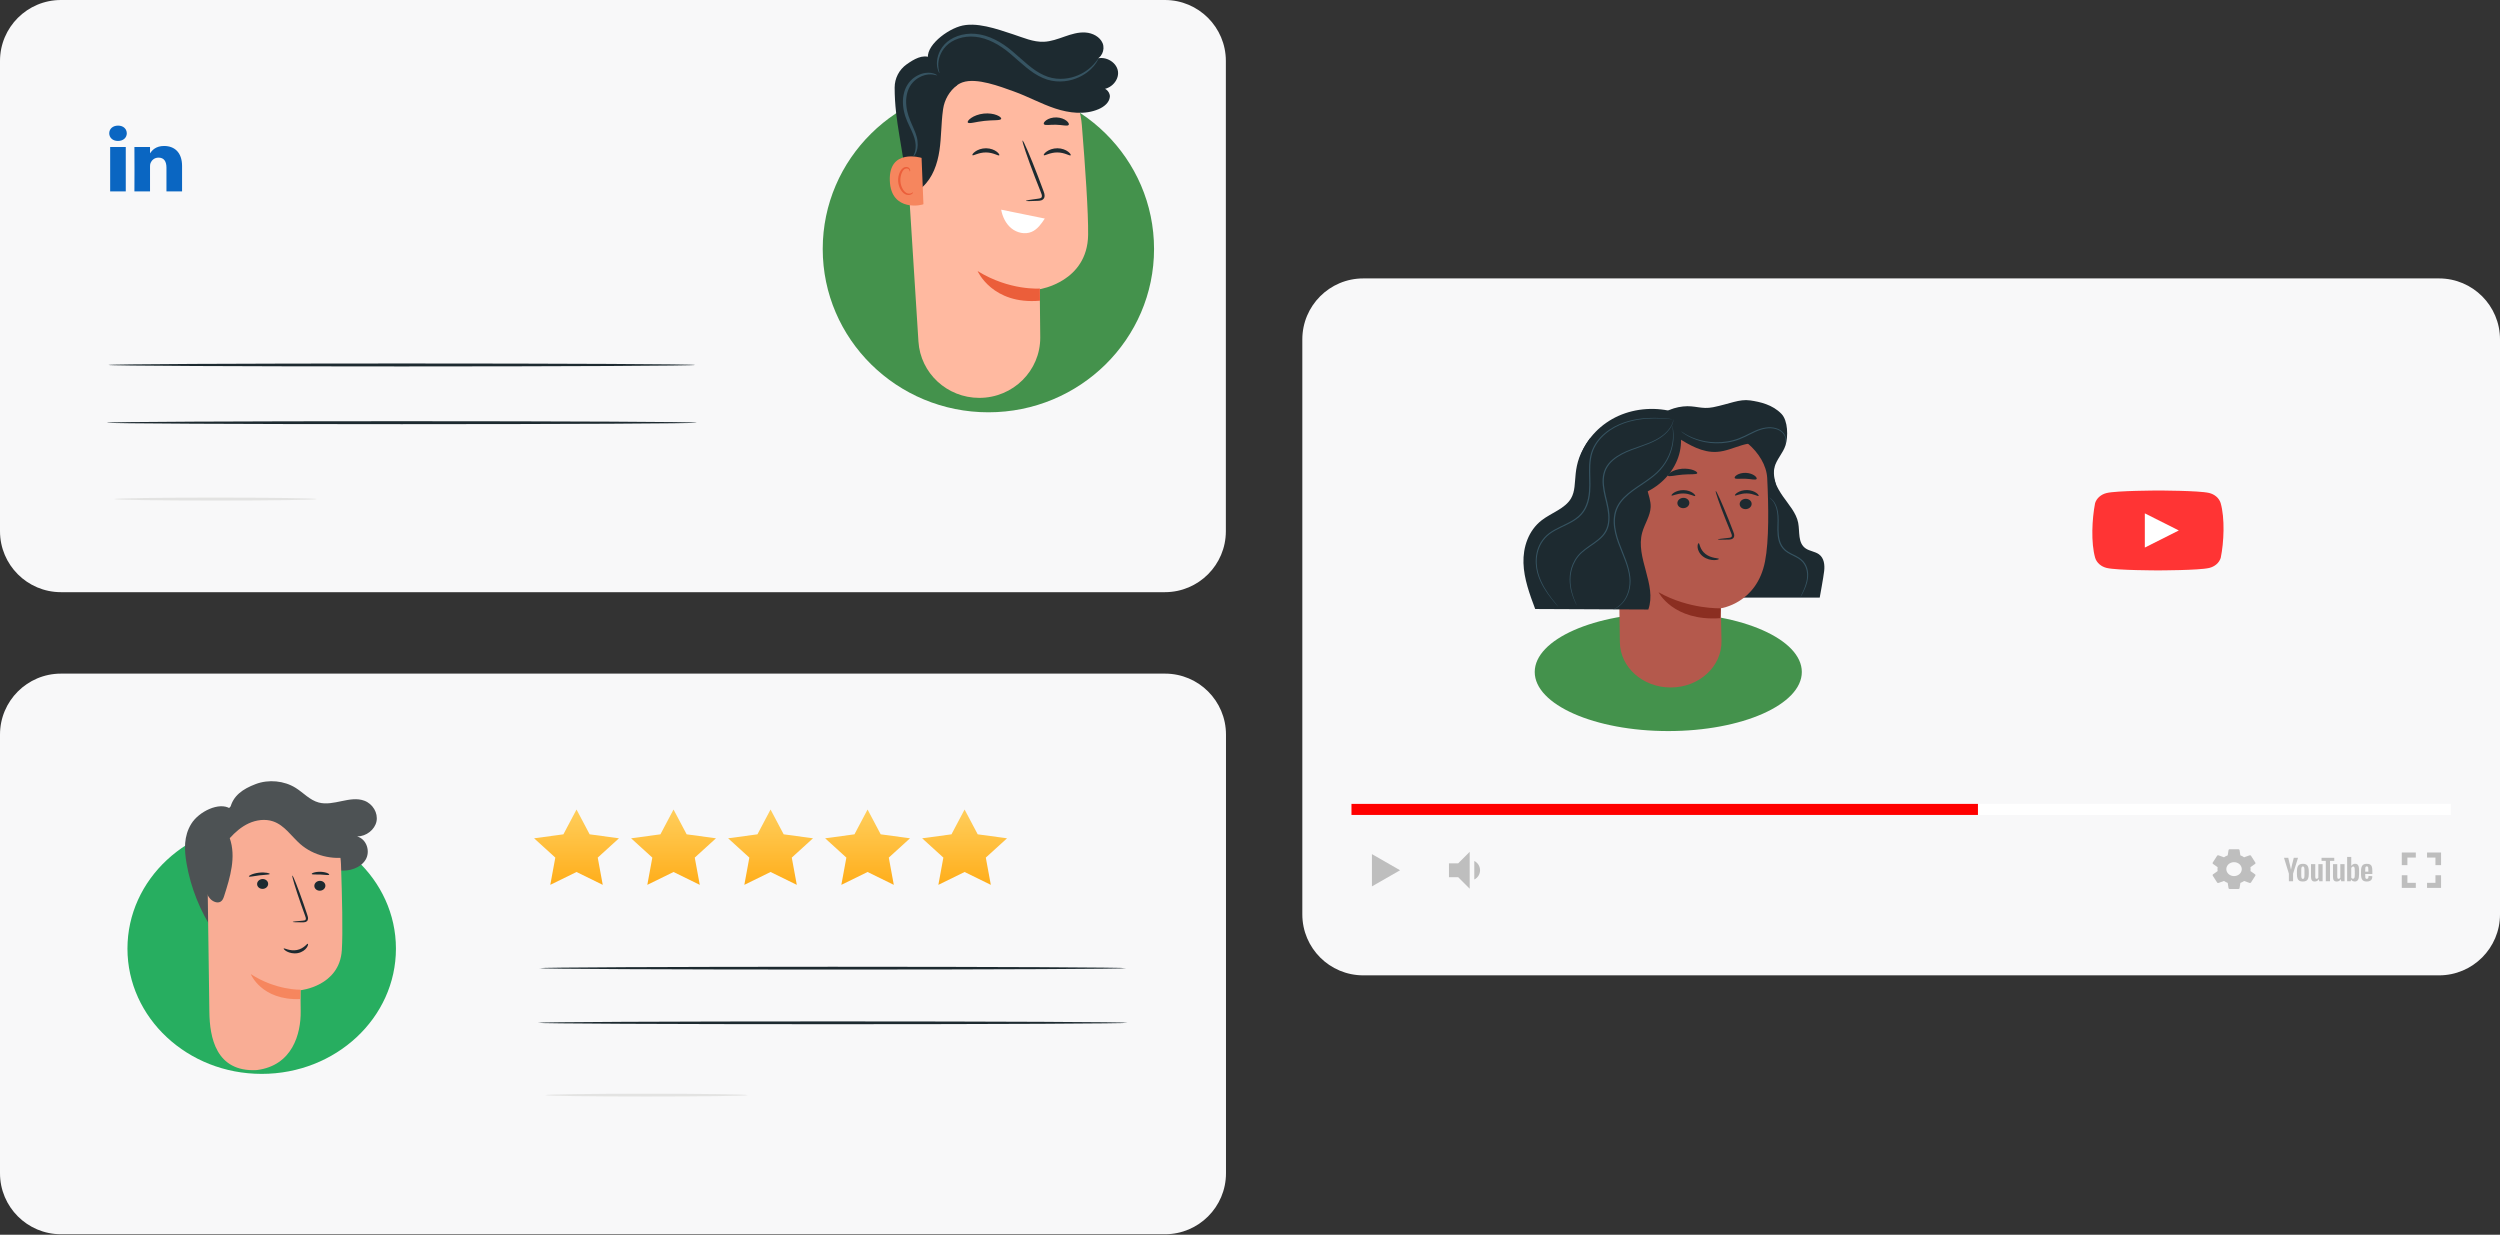 <svg width="328" height="162" viewBox="0 0 328 162" fill="none" xmlns="http://www.w3.org/2000/svg">
<rect x="0" y="0" width="328" height="162" fill="#333333" stroke="none"/>
<path d="M160.833 69.693C160.833 74.111 157.252 77.693 152.833 77.693H80.417H8C3.582 77.693 0 74.111 0 69.693V8C0 3.582 3.582 -1.52588e-05 8 -1.52588e-05H152.833C157.252 -1.52588e-05 160.833 3.582 160.833 8V69.693Z" fill="#F8F8F9"/>
<path d="M91.188 47.883C91.188 47.99 73.96 48.077 52.715 48.077C31.462 48.077 14.239 47.99 14.239 47.883C14.239 47.775 31.462 47.688 52.715 47.688C73.96 47.688 91.188 47.775 91.188 47.883Z" fill="#1D2A30"/>
<path d="M91.408 55.457C91.408 55.564 74.083 55.651 52.715 55.651C31.34 55.651 14.017 55.564 14.017 55.457C14.017 55.349 31.34 55.262 52.715 55.262C74.083 55.262 91.408 55.349 91.408 55.457Z" fill="#1D2A30"/>
<path d="M41.554 65.478C41.554 65.584 35.609 65.672 28.279 65.672C20.945 65.672 15.002 65.584 15.002 65.478C15.002 65.37 20.945 65.283 28.279 65.283C35.609 65.283 41.554 65.37 41.554 65.478Z" fill="#E3E3E2"/>
<path d="M151.411 32.664C151.411 44.499 141.68 54.094 129.676 54.094C117.672 54.094 107.941 44.499 107.941 32.664C107.941 20.829 117.672 11.234 129.676 11.234C141.68 11.234 151.411 20.829 151.411 32.664Z" fill="#44924C"/>
<path d="M118.798 17.922L120.5 44.807C120.763 48.963 124.258 52.201 128.482 52.201C132.923 52.201 136.513 48.633 136.48 44.255C136.455 40.97 136.418 37.941 136.418 37.941C136.418 37.941 142.684 36.981 142.761 30.805C142.798 27.877 142.384 21.901 141.939 16.424C141.439 10.268 136.221 5.528 129.959 5.528H129.673C123.156 5.904 118.237 11.509 118.798 17.922Z" fill="#FFB9A0"/>
<path d="M136.429 37.852C136.429 37.852 132.47 38.169 128.262 35.563C128.262 35.563 130.192 40.009 136.443 39.452L136.429 37.852Z" fill="#EB5E3A"/>
<path d="M140.472 20.378C140.361 20.494 139.683 19.999 138.72 20.002C137.759 19.991 137.052 20.479 136.948 20.363C136.896 20.311 137.009 20.104 137.317 19.883C137.62 19.663 138.136 19.449 138.736 19.452C139.336 19.455 139.84 19.672 140.13 19.895C140.426 20.119 140.527 20.327 140.472 20.378Z" fill="#1D2A30"/>
<path d="M131.105 20.378C130.995 20.494 130.316 19.999 129.354 20.002C128.392 19.991 127.685 20.479 127.581 20.363C127.53 20.311 127.642 20.104 127.95 19.883C128.253 19.663 128.769 19.449 129.37 19.452C129.969 19.455 130.473 19.672 130.764 19.895C131.059 20.119 131.16 20.328 131.105 20.378Z" fill="#1D2A30"/>
<path d="M134.599 26.349C134.594 26.295 135.193 26.194 136.162 26.072C136.408 26.046 136.641 25.998 136.682 25.833C136.74 25.658 136.638 25.397 136.518 25.115C136.287 24.528 136.045 23.913 135.792 23.269C134.782 20.641 134.051 18.481 134.158 18.441C134.266 18.402 135.172 20.5 136.181 23.128C136.424 23.776 136.657 24.393 136.878 24.985C136.971 25.26 137.131 25.572 137.006 25.936C136.939 26.117 136.759 26.248 136.601 26.29C136.443 26.338 136.305 26.34 136.184 26.348C135.208 26.399 134.602 26.404 134.599 26.349Z" fill="#1D2A30"/>
<path d="M131.353 15.59C131.258 15.849 130.297 15.727 129.167 15.86C128.035 15.972 127.125 16.298 126.975 16.067C126.908 15.957 127.066 15.713 127.435 15.464C127.8 15.214 128.382 14.977 129.06 14.903C129.738 14.83 130.359 14.936 130.771 15.101C131.185 15.265 131.394 15.468 131.353 15.59Z" fill="#1D2A30"/>
<path d="M140.214 16.387C140.045 16.602 139.382 16.379 138.584 16.368C137.787 16.33 137.112 16.513 136.956 16.288C136.888 16.178 136.994 15.961 137.29 15.758C137.58 15.555 138.066 15.388 138.614 15.405C139.162 15.422 139.637 15.617 139.915 15.838C140.196 16.059 140.288 16.282 140.214 16.387Z" fill="#1D2A30"/>
<path d="M125.6 11.149L125.566 11.175C124.569 11.952 123.909 13.076 123.735 14.317L123.717 14.442C123.472 16.204 123.517 17.996 123.254 19.755C122.991 21.514 122.374 23.304 121.054 24.516C120.512 25.016 119.551 25.359 119.105 24.775C118.933 24.548 118.904 24.249 118.882 23.967C118.548 19.713 117.37 15.94 117.378 11.491C117.379 10.28 117.958 9.144 118.956 8.439C119.901 7.772 121.054 7.08 122.103 7.569C123.156 8.061 124.513 9.997 125.327 10.818" fill="#1D2A30"/>
<path d="M120.91 20.717C120.803 20.671 116.605 19.462 116.743 23.685C116.879 27.907 121.151 26.901 121.155 26.779C121.158 26.658 120.91 20.717 120.91 20.717Z" fill="#F6865E"/>
<path d="M119.795 25.22C119.776 25.207 119.722 25.275 119.598 25.335C119.477 25.395 119.267 25.439 119.04 25.364C118.583 25.215 118.179 24.519 118.134 23.758C118.11 23.374 118.18 23.005 118.308 22.698C118.429 22.385 118.625 22.163 118.851 22.116C119.076 22.057 119.242 22.187 119.298 22.304C119.359 22.42 119.335 22.505 119.357 22.511C119.37 22.522 119.448 22.438 119.407 22.264C119.387 22.181 119.333 22.083 119.23 22.005C119.125 21.926 118.972 21.889 118.814 21.911C118.485 21.944 118.197 22.253 118.056 22.59C117.897 22.929 117.809 23.344 117.835 23.775C117.891 24.625 118.358 25.407 118.983 25.564C119.286 25.632 119.535 25.534 119.662 25.431C119.79 25.322 119.81 25.228 119.795 25.22Z" fill="#EB5E3A"/>
<path d="M121.959 8.222C120.904 6.533 123.793 4.107 125.908 3.451C128.021 2.793 130.806 3.81 132.909 4.498C134.237 4.931 135.56 5.537 136.957 5.48C137.893 5.442 138.788 5.106 139.672 4.798C140.556 4.489 141.477 4.201 142.411 4.265C143.347 4.327 144.31 4.818 144.666 5.674C145.02 6.53 144.513 7.702 143.583 7.829C144.768 7.187 146.484 8.031 146.676 9.351C146.869 10.671 145.465 11.957 144.144 11.672C144.753 11.218 145.686 11.968 145.612 12.718C145.537 13.468 144.847 14.014 144.147 14.317C142.361 15.091 140.279 14.843 138.43 14.23C136.582 13.616 134.866 12.661 133.034 12.002C131.201 11.343 128.131 10.162 126.292 10.801C124.937 11.272 123.995 12.88 123.23 12.525C122.491 12.183 122.022 11.419 121.875 10.627C121.727 9.835 121.843 9.02 121.959 8.222Z" fill="#1D2A30"/>
<path d="M144.1 7.713C144.064 7.692 143.879 8.026 143.419 8.519C142.959 9.002 142.181 9.64 141.039 10.028C139.917 10.415 138.392 10.54 136.955 9.866C135.498 9.223 134.251 7.935 132.817 6.722C131.385 5.499 129.695 4.593 128.003 4.442C126.319 4.285 124.765 4.893 123.907 5.84C123.043 6.798 122.871 7.889 122.935 8.57C122.966 8.919 123.056 9.177 123.12 9.346C123.197 9.512 123.246 9.594 123.258 9.589C123.299 9.576 123.119 9.228 123.099 8.561C123.087 7.913 123.302 6.899 124.126 6.042C124.94 5.196 126.393 4.658 127.964 4.825C129.544 4.986 131.145 5.846 132.544 7.04C133.951 8.226 135.236 9.549 136.795 10.217C138.348 10.919 139.981 10.749 141.141 10.306C142.328 9.861 143.106 9.158 143.543 8.625C143.759 8.354 143.91 8.131 143.99 7.967C144.074 7.807 144.112 7.72 144.1 7.713Z" fill="#365462"/>
<path d="M119.82 20.532C119.836 20.546 120.006 20.416 120.167 20.081C120.331 19.751 120.459 19.207 120.381 18.551C120.286 17.19 119.066 15.73 118.911 13.85C118.816 12.922 118.981 12.017 119.385 11.329C119.785 10.644 120.412 10.199 120.976 9.974C121.547 9.74 122.064 9.738 122.406 9.782C122.751 9.837 122.935 9.915 122.951 9.882C122.961 9.864 122.8 9.732 122.44 9.623C122.085 9.525 121.514 9.478 120.873 9.697C120.238 9.908 119.525 10.367 119.048 11.134C118.576 11.893 118.387 12.893 118.489 13.89C118.576 14.891 118.946 15.798 119.316 16.551C119.682 17.308 119.989 17.986 120.085 18.591C120.31 19.829 119.758 20.513 119.82 20.532Z" fill="#365462"/>
<path d="M131.352 27.509C131.526 28.434 131.95 29.341 132.682 29.945C133.413 30.549 134.483 30.795 135.356 30.417C136.121 30.087 136.62 29.362 137.078 28.674L131.352 27.509Z" fill="white"/>
<g clip-path="url(#clip0_341_39)">
<path d="M16.501 25.113V19.288H14.453V25.113H16.501ZM15.478 18.493C16.192 18.493 16.636 18.046 16.636 17.487C16.623 16.915 16.192 16.48 15.491 16.48C14.791 16.48 14.332 16.915 14.332 17.487C14.332 18.046 14.777 18.493 15.464 18.493H15.477H15.478ZM17.635 25.113H19.683V21.86C19.683 21.686 19.696 21.512 19.75 21.388C19.899 21.04 20.236 20.68 20.801 20.68C21.543 20.68 21.839 21.214 21.839 21.997V25.113H23.887V21.773C23.887 19.984 22.877 19.152 21.529 19.152C20.424 19.152 19.939 19.735 19.669 20.133H19.683V19.288H17.635C17.662 19.835 17.635 25.113 17.635 25.113L17.635 25.113Z" fill="#0A66C2"/>
</g>
<path d="M328 119.966C328 124.384 324.418 127.966 320 127.966H178.865C174.447 127.966 170.865 124.384 170.865 119.966V44.529C170.865 40.111 174.447 36.529 178.865 36.529H320C324.418 36.529 328 40.111 328 44.529V119.966Z" fill="#F8F8F9"/>
<path d="M179.998 112.061V116.294L183.691 114.178L179.998 112.061Z" fill="#BEBEBE"/>
<path d="M194.183 114.178C194.183 113.643 193.875 113.183 193.428 112.959V115.393C193.875 115.173 194.183 114.713 194.183 114.178ZM190.104 113.271V115.085H191.312L192.823 116.597V111.759L191.312 113.271H190.104Z" fill="#BEBEBE"/>
<g clip-path="url(#clip1_341_39)">
<path d="M315.851 114.833H315.115V116.49H316.955V115.827H315.851V114.833ZM315.115 113.507H315.851V112.513H316.955V111.85H315.115V113.507ZM319.531 115.827H318.427V116.49H320.267V114.833H319.531V115.827ZM318.427 111.85V112.513H319.531V113.507H320.267V111.85H318.427Z" fill="#BEBEBE"/>
</g>
<path d="M295.26 114.285C295.271 114.202 295.28 114.118 295.28 114.029C295.28 113.941 295.271 113.857 295.26 113.774L295.871 113.343C295.926 113.304 295.941 113.234 295.906 113.176L295.327 112.273C295.292 112.216 295.214 112.195 295.15 112.216L294.428 112.477C294.278 112.372 294.115 112.286 293.939 112.221L293.828 111.53C293.82 111.467 293.759 111.42 293.686 111.42H292.527C292.455 111.42 292.394 111.467 292.385 111.53L292.275 112.221C292.098 112.286 291.936 112.375 291.786 112.477L291.064 112.216C290.997 112.192 290.922 112.216 290.887 112.273L290.308 113.176C290.27 113.234 290.287 113.304 290.342 113.343L290.954 113.774C290.942 113.857 290.934 113.943 290.934 114.029C290.934 114.116 290.942 114.202 290.954 114.285L290.342 114.716C290.287 114.755 290.273 114.825 290.308 114.883L290.887 115.786C290.922 115.843 291 115.864 291.064 115.843L291.786 115.582C291.936 115.687 292.098 115.773 292.275 115.838L292.385 116.529C292.394 116.592 292.455 116.639 292.527 116.639H293.686C293.759 116.639 293.82 116.592 293.828 116.529L293.939 115.838C294.115 115.773 294.278 115.684 294.428 115.582L295.15 115.843C295.216 115.867 295.292 115.843 295.327 115.786L295.906 114.883C295.941 114.825 295.926 114.755 295.871 114.716L295.26 114.285ZM293.107 114.943C292.548 114.943 292.093 114.533 292.093 114.029C292.093 113.526 292.548 113.116 293.107 113.116C293.666 113.116 294.121 113.526 294.121 114.029C294.121 114.533 293.666 114.943 293.107 114.943Z" fill="#BEBEBE"/>
<g clip-path="url(#clip2_341_39)">
<path d="M307.944 112.43V115.621H308.407L308.463 115.407H308.477C308.519 115.483 308.582 115.544 308.669 115.588C308.757 115.633 308.855 115.655 308.96 115.655C309.151 115.655 309.29 115.576 309.379 115.419C309.469 115.262 309.511 115.016 309.511 114.681V114.326C309.518 114.07 309.502 113.872 309.469 113.729C309.435 113.588 309.379 113.485 309.303 113.42C309.227 113.356 309.119 113.326 308.987 113.326C308.884 113.326 308.79 113.352 308.701 113.404C308.656 113.43 308.616 113.461 308.58 113.497C308.546 113.531 308.515 113.57 308.49 113.612H308.486V112.43H307.944ZM299.66 112.543L300.301 114.62V115.621H300.852V114.62L301.501 112.543H300.944L300.708 113.489C300.643 113.765 300.603 113.961 300.585 114.078H300.57C300.543 113.912 300.498 113.717 300.442 113.485L300.218 112.543H299.66ZM304.587 112.543V112.95H305.145V115.621H305.698V112.95H306.255V112.543H304.587ZM302.148 113.33C301.96 113.33 301.808 113.364 301.691 113.43C301.575 113.497 301.49 113.604 301.436 113.751C301.382 113.898 301.356 114.09 301.356 114.332V114.661C301.356 114.899 301.382 115.09 301.429 115.235C301.477 115.379 301.557 115.485 301.669 115.554C301.783 115.623 301.938 115.657 302.135 115.657C302.33 115.657 302.48 115.623 302.592 115.556C302.704 115.489 302.787 115.381 302.836 115.235C302.887 115.09 302.914 114.901 302.914 114.661V114.332C302.914 114.09 302.885 113.898 302.834 113.753C302.782 113.608 302.701 113.501 302.589 113.432C302.477 113.364 302.332 113.33 302.148 113.33ZM310.53 113.332C310.25 113.332 310.053 113.406 309.937 113.562C309.823 113.717 309.764 113.963 309.764 114.3V114.695C309.764 115.022 309.82 115.264 309.932 115.421C310.015 115.536 310.145 115.61 310.322 115.639C310.38 115.649 310.445 115.655 310.515 115.655C310.745 115.655 310.924 115.604 311.05 115.502C311.177 115.399 311.24 115.241 311.24 115.034C311.24 114.999 311.236 114.973 311.233 114.953L310.752 114.929C310.75 115.064 310.732 115.161 310.7 115.219C310.669 115.278 310.613 115.308 310.528 115.308C310.465 115.308 310.416 115.29 310.387 115.258C310.358 115.225 310.34 115.175 310.331 115.102C310.322 115.03 310.315 114.923 310.315 114.778V114.665H311.251V114.277C311.251 114.041 311.231 113.858 311.189 113.723C311.146 113.59 311.074 113.489 310.971 113.424C310.868 113.362 310.723 113.332 310.53 113.332ZM303.203 113.372V115.052C303.203 115.26 303.246 115.413 303.324 115.51C303.405 115.608 303.523 115.657 303.689 115.657C303.929 115.657 304.11 115.554 304.229 115.346H304.24L304.287 115.621H304.728V113.372H304.168V115.157C304.146 115.199 304.11 115.233 304.065 115.26C304.02 115.286 303.976 115.302 303.926 115.302C303.868 115.302 303.826 115.278 303.801 115.235C303.776 115.193 303.765 115.122 303.765 115.022V113.372H303.203ZM306.087 113.372V115.052C306.087 115.26 306.128 115.413 306.206 115.51C306.266 115.584 306.349 115.631 306.457 115.649C306.493 115.655 306.531 115.657 306.573 115.657C306.813 115.657 306.99 115.554 307.108 115.346H307.12L307.171 115.621H307.608V113.372H307.048V115.157C307.026 115.199 306.994 115.233 306.949 115.26C306.905 115.286 306.855 115.302 306.806 115.302C306.748 115.302 306.71 115.278 306.685 115.235C306.661 115.193 306.649 115.122 306.649 115.022V113.372H306.087ZM310.523 113.67C310.584 113.67 310.629 113.687 310.658 113.717C310.685 113.747 310.705 113.799 310.716 113.874C310.727 113.949 310.729 114.056 310.729 114.201V114.362H310.317V114.201C310.317 114.054 310.322 113.947 310.331 113.874C310.34 113.804 310.358 113.751 310.387 113.719C310.416 113.687 310.459 113.67 310.523 113.67ZM302.135 113.678C302.213 113.678 302.269 113.717 302.301 113.791C302.332 113.866 302.345 113.983 302.345 114.144V114.844C302.345 115.009 302.332 115.13 302.301 115.203C302.269 115.276 302.215 115.312 302.135 115.314C302.057 115.314 301.998 115.276 301.969 115.203C301.94 115.13 301.927 115.009 301.927 114.844V114.144C301.927 113.983 301.94 113.866 301.971 113.791C302.003 113.717 302.059 113.678 302.135 113.678ZM308.736 113.685C308.792 113.685 308.837 113.703 308.869 113.743C308.9 113.783 308.92 113.852 308.931 113.947C308.942 114.041 308.949 114.181 308.949 114.356V114.648H308.951C308.951 114.812 308.947 114.941 308.931 115.034C308.916 115.126 308.891 115.193 308.855 115.231C308.819 115.27 308.77 115.288 308.71 115.288C308.663 115.288 308.62 115.278 308.582 115.258C308.542 115.237 308.51 115.209 308.486 115.169V113.892C308.504 113.832 308.539 113.781 308.586 113.741C308.633 113.703 308.683 113.685 308.736 113.685Z" fill="#BEBEBE"/>
</g>
<rect x="177.312" y="105.47" width="144.242" height="1.451" fill="white"/>
<rect x="177.312" y="105.47" width="82.194" height="1.451" fill="#FF0000"/>
<path d="M236.399 88.165C236.399 92.446 228.554 95.916 218.877 95.916C209.2 95.916 201.356 92.446 201.356 88.165C201.356 83.884 209.2 80.414 218.877 80.414C228.554 80.414 236.399 83.884 236.399 88.165Z" fill="#44924C"/>
<path d="M238.645 72.723C238.14 72.359 237.425 72.309 236.909 71.958C235.845 71.237 236.151 69.77 235.921 68.588C235.672 67.301 234.701 66.243 233.931 65.136C233.16 64.029 232.268 62.428 232.838 61.227L222.438 78.403L238.748 78.403C238.748 78.403 239.246 75.701 239.332 74.913C239.419 74.125 239.331 73.218 238.645 72.723Z" fill="#1D2A30"/>
<path d="M217.032 55.665C217.535 54.283 219.209 53.502 220.812 53.328C222.415 53.154 223.201 53.743 224.776 53.425C226.941 52.986 228.202 52.325 229.632 52.535C230.924 52.725 232.565 53.088 233.732 54.304C234.588 55.197 234.617 57.286 234.262 58.421C233.937 59.457 233.042 60.304 232.803 61.359C232.581 62.336 232.953 63.331 233.192 64.306C233.912 67.231 233.355 70.506 231.203 72.79C229.05 75.073 225.177 76.084 222.205 74.74" fill="#1D2A30"/>
<path d="M225.86 84.079L225.773 79.805C225.773 79.805 230.487 79.177 231.569 73.669C232.108 70.93 232.043 66.422 231.858 62.737C231.692 59.419 227.794 56.046 224.121 56.336L212.191 58.183L212.196 59.967L212.525 84.263C212.569 87.552 215.541 90.197 219.193 90.197C222.924 90.197 225.93 87.439 225.86 84.079Z" fill="#B4594C"/>
<path d="M229.817 66.097C229.824 66.471 229.478 66.786 229.044 66.8C228.611 66.814 228.254 66.522 228.246 66.148C228.239 65.774 228.585 65.459 229.018 65.444C229.452 65.431 229.81 65.723 229.817 66.097Z" fill="#1D2A30"/>
<path d="M230.727 65.063C230.628 65.153 230.04 64.747 229.194 64.736C228.349 64.713 227.72 65.095 227.63 65.001C227.585 64.958 227.688 64.793 227.962 64.62C228.232 64.448 228.689 64.284 229.217 64.294C229.743 64.305 230.184 64.487 230.434 64.67C230.691 64.854 230.776 65.022 230.727 65.063Z" fill="#1D2A30"/>
<path d="M221.643 65.969C221.65 66.343 221.304 66.657 220.871 66.672C220.438 66.686 220.08 66.394 220.072 66.02C220.065 65.646 220.411 65.331 220.844 65.317C221.278 65.303 221.636 65.595 221.643 65.969Z" fill="#1D2A30"/>
<path d="M222.405 65.072C222.305 65.162 221.717 64.756 220.871 64.744C220.026 64.722 219.397 65.104 219.307 65.009C219.263 64.967 219.365 64.802 219.639 64.629C219.909 64.457 220.367 64.292 220.894 64.302C221.42 64.313 221.861 64.495 222.112 64.678C222.368 64.863 222.454 65.031 222.405 65.072Z" fill="#1D2A30"/>
<path d="M225.366 70.774C225.362 70.731 225.89 70.657 226.745 70.573C226.961 70.556 227.166 70.521 227.205 70.388C227.259 70.249 227.173 70.037 227.073 69.809C226.879 69.335 226.676 68.837 226.463 68.316C225.617 66.192 225.009 64.446 225.104 64.416C225.199 64.386 225.962 66.084 226.808 68.209C227.012 68.733 227.206 69.232 227.391 69.71C227.468 69.932 227.604 70.186 227.488 70.476C227.427 70.62 227.266 70.723 227.127 70.755C226.988 70.791 226.866 70.791 226.759 70.795C225.9 70.823 225.368 70.817 225.366 70.774Z" fill="#1D2A30"/>
<path d="M225.772 79.805C225.772 79.805 221.642 79.978 217.598 77.7C217.598 77.7 219.516 81.527 225.663 81.108L225.772 79.805Z" fill="#8B2E21"/>
<path d="M222.865 71.263C223.003 71.257 222.988 72.085 223.762 72.685C224.536 73.287 225.517 73.209 225.522 73.325C225.534 73.377 225.301 73.483 224.887 73.486C224.482 73.492 223.892 73.365 223.418 72.998C222.945 72.63 222.748 72.146 222.724 71.806C222.696 71.46 222.802 71.256 222.865 71.263Z" fill="#1D2A30"/>
<path d="M222.683 62.087C222.596 62.293 221.753 62.181 220.757 62.273C219.761 62.347 218.955 62.596 218.826 62.408C218.77 62.318 218.913 62.126 219.241 61.93C219.566 61.735 220.082 61.553 220.678 61.502C221.276 61.453 221.82 61.547 222.179 61.685C222.541 61.824 222.721 61.989 222.683 62.087Z" fill="#1D2A30"/>
<path d="M230.461 62.851C230.307 63.022 229.728 62.833 229.027 62.813C228.327 62.772 227.73 62.909 227.597 62.726C227.539 62.636 227.636 62.464 227.898 62.305C228.157 62.145 228.587 62.019 229.069 62.04C229.55 62.061 229.965 62.225 230.205 62.406C230.45 62.588 230.527 62.767 230.461 62.851Z" fill="#1D2A30"/>
<path d="M219.275 53.679C220.483 55.431 220.862 57.628 220.302 59.627C219.741 61.626 218.248 63.397 216.262 64.421C215.579 64.773 214.805 65.07 214.39 65.671C213.861 66.435 214.087 67.414 214.185 68.31C214.448 70.728 213.58 73.23 211.835 75.082C210.666 73.031 209.485 70.948 208.971 68.688C208.711 67.546 208.623 66.363 208.163 65.274C207.888 64.624 207.486 64.021 207.25 63.36C206.82 62.152 206.977 60.824 207.431 59.624C208.252 57.448 210.058 55.589 212.342 54.565C214.627 53.541 217.362 53.367 219.784 54.089" fill="#1D2A30"/>
<path d="M208.61 57.51C205.85 61.148 207.194 63.518 206.123 65.382C205.347 66.733 203.544 67.273 202.264 68.265C200.522 69.615 199.813 71.805 199.879 73.874C199.944 75.944 200.684 77.941 201.417 79.903C206.365 79.925 211.313 79.947 216.26 79.969C217.408 76.71 214.536 73.178 215.459 69.862C215.774 68.729 216.523 67.685 216.566 66.518C216.595 65.742 216.305 64.989 216.114 64.232C215.574 62.099 215.82 59.812 216.802 57.812" fill="#1D2A30"/>
<path d="M232.127 65.264C232.13 65.26 232.178 65.29 232.267 65.351C232.314 65.38 232.365 65.421 232.422 65.474C232.484 65.523 232.547 65.586 232.612 65.663C232.889 65.956 233.155 66.48 233.27 67.157C233.329 67.495 233.359 67.869 233.359 68.27C233.361 68.671 233.335 69.095 233.345 69.541C233.355 69.985 233.387 70.454 233.521 70.917C233.65 71.38 233.902 71.835 234.313 72.175C234.723 72.517 235.243 72.72 235.711 72.973C236.184 73.217 236.605 73.555 236.843 73.967C237.331 74.791 237.28 75.671 237.115 76.328C236.945 76.996 236.685 77.5 236.513 77.845C236.425 78.017 236.353 78.149 236.302 78.239C236.251 78.327 236.223 78.373 236.217 78.371C236.212 78.369 236.23 78.319 236.271 78.226C236.32 78.118 236.381 77.985 236.454 77.822C236.607 77.471 236.848 76.963 237.001 76.306C237.077 75.978 237.12 75.611 237.087 75.22C237.055 74.831 236.946 74.415 236.711 74.033C236.481 73.646 236.093 73.337 235.628 73.099C235.171 72.852 234.642 72.648 234.201 72.285C233.761 71.921 233.495 71.434 233.365 70.953C233.227 70.471 233.198 69.992 233.193 69.543C233.187 69.092 233.219 68.665 233.222 68.269C233.227 67.873 233.205 67.505 233.155 67.172C233.056 66.507 232.815 65.994 232.561 65.697C232.312 65.397 232.114 65.278 232.127 65.264Z" fill="#365462"/>
<path d="M206.867 79.405L206.825 79.336C206.799 79.289 206.76 79.22 206.716 79.126C206.624 78.94 206.494 78.662 206.361 78.294C206.229 77.926 206.088 77.466 206.005 76.919C205.922 76.374 205.895 75.737 206.023 75.049C206.152 74.364 206.433 73.622 206.965 72.949C207.494 72.267 208.308 71.757 209.097 71.198C209.494 70.917 209.883 70.611 210.21 70.245C210.531 69.878 210.771 69.442 210.89 68.966C211.136 68.009 210.97 66.972 210.732 65.951C210.485 64.926 210.214 63.906 210.262 62.895C210.284 62.391 210.4 61.896 210.622 61.45C210.843 61.003 211.172 60.618 211.543 60.298C212.293 59.658 213.176 59.255 214.008 58.942C214.843 58.629 215.636 58.383 216.333 58.1C217.03 57.821 217.627 57.503 218.089 57.153C218.555 56.805 218.888 56.437 219.108 56.11C219.33 55.783 219.439 55.498 219.496 55.303C219.554 55.108 219.569 55.002 219.578 55.003C219.578 55.003 219.577 55.111 219.529 55.31C219.481 55.51 219.38 55.802 219.163 56.139C218.949 56.477 218.616 56.858 218.149 57.216C217.685 57.579 217.081 57.908 216.381 58.196C215.682 58.487 214.888 58.74 214.061 59.056C213.238 59.37 212.372 59.772 211.648 60.397C211.29 60.709 210.976 61.08 210.766 61.508C210.554 61.936 210.444 62.412 210.423 62.901C210.379 63.885 210.645 64.892 210.893 65.921C211.132 66.948 211.304 68.004 211.047 68.999C210.923 69.494 210.67 69.952 210.333 70.334C209.992 70.712 209.592 71.023 209.192 71.306C208.391 71.866 207.593 72.363 207.075 73.021C206.554 73.672 206.272 74.396 206.137 75.067C205.882 76.425 206.186 77.548 206.423 78.277C206.546 78.645 206.665 78.925 206.747 79.114C206.785 79.203 206.815 79.273 206.84 79.33L206.867 79.405Z" fill="#365462"/>
<path d="M219.415 55.006C219.415 55.009 219.381 55.007 219.315 55.002C219.24 54.996 219.143 54.987 219.021 54.977C218.763 54.958 218.383 54.924 217.893 54.906C216.918 54.876 215.469 54.863 213.786 55.313C212.951 55.54 212.068 55.904 211.247 56.46C210.43 57.014 209.672 57.767 209.201 58.713C208.717 59.658 208.622 60.773 208.639 61.904C208.65 63.037 208.76 64.233 208.504 65.439C208.374 66.037 208.161 66.624 207.806 67.135C207.459 67.65 206.963 68.061 206.432 68.381C205.366 69.018 204.2 69.403 203.316 70.07C202.431 70.735 201.929 71.668 201.736 72.568C201.536 73.473 201.6 74.353 201.8 75.115C201.999 75.882 202.322 76.541 202.639 77.097C202.962 77.653 203.287 78.11 203.561 78.477C203.837 78.843 204.063 79.12 204.214 79.309C204.287 79.398 204.344 79.469 204.388 79.523L204.443 79.6L204.375 79.533C204.327 79.481 204.266 79.413 204.188 79.327C204.028 79.144 203.793 78.872 203.509 78.509C203.226 78.146 202.89 77.693 202.558 77.136C202.23 76.579 201.896 75.917 201.686 75.14C201.475 74.366 201.403 73.472 201.602 72.544C201.793 71.623 202.305 70.656 203.218 69.965C204.128 69.276 205.301 68.887 206.342 68.26C206.861 67.946 207.334 67.552 207.667 67.057C208.008 66.566 208.215 65.997 208.342 65.411C208.594 64.231 208.487 63.046 208.477 61.905C208.462 60.768 208.56 59.629 209.062 58.657C209.55 57.686 210.33 56.92 211.165 56.362C212.004 55.8 212.905 55.436 213.753 55.212C215.461 54.77 216.919 54.801 217.896 54.848C218.388 54.876 218.768 54.919 219.025 54.947C219.146 54.964 219.242 54.977 219.317 54.987C219.382 54.997 219.416 55.004 219.415 55.006Z" fill="#365462"/>
<path d="M211.592 79.988C211.574 79.964 212.016 79.854 212.563 79.353C212.833 79.104 213.117 78.756 213.344 78.305C213.563 77.853 213.742 77.304 213.788 76.682C213.848 76.06 213.751 75.375 213.563 74.66C213.375 73.945 213.079 73.203 212.762 72.423C212.445 71.642 212.105 70.818 211.9 69.924C211.693 69.036 211.614 68.064 211.886 67.114C212.024 66.642 212.256 66.199 212.549 65.805C212.845 65.411 213.198 65.067 213.568 64.755C214.31 64.132 215.118 63.641 215.848 63.136C216.579 62.635 217.253 62.127 217.758 61.552C218.271 60.983 218.646 60.38 218.905 59.801C219.426 58.64 219.527 57.607 219.502 56.911C219.5 56.736 219.491 56.58 219.475 56.447C219.464 56.312 219.451 56.198 219.435 56.107C219.422 56.023 219.412 55.954 219.404 55.898L219.399 55.826C219.399 55.826 219.525 56.203 219.567 56.909C219.611 57.61 219.527 58.658 219.013 59.841C218.758 60.43 218.382 61.046 217.865 61.629C217.354 62.219 216.672 62.738 215.94 63.245C215.209 63.755 214.406 64.248 213.678 64.861C213.315 65.168 212.972 65.505 212.685 65.887C212.402 66.269 212.179 66.696 212.046 67.152C211.782 68.069 211.856 69.019 212.058 69.894C212.258 70.775 212.592 71.594 212.904 72.376C213.218 73.157 213.511 73.907 213.696 74.633C213.88 75.356 213.972 76.056 213.904 76.69C213.85 77.324 213.66 77.881 213.429 78.341C213.187 78.797 212.891 79.147 212.608 79.394C212.329 79.646 212.06 79.784 211.881 79.875C211.794 79.911 211.724 79.94 211.666 79.963L211.592 79.988Z" fill="#365462"/>
<path d="M220.05 57.384C221.619 58.374 223.358 59.409 225.269 59.286C226.403 59.214 227.448 58.736 228.528 58.414C229.608 58.093 230.862 57.943 231.829 58.481C232.455 58.434 232.747 57.669 232.47 57.161C232.194 56.653 231.577 56.378 230.983 56.195C227.546 55.141 224.12 56.336 220.256 56.562" fill="#1D2A30"/>
<path d="M234.132 58.291C234.108 58.285 234.256 58.107 234.259 57.741C234.266 57.392 234.076 56.819 233.453 56.48C233.15 56.311 232.765 56.205 232.345 56.184C231.926 56.163 231.474 56.238 231.024 56.38C230.114 56.655 229.254 57.244 228.209 57.642C227.689 57.841 227.155 57.982 226.628 58.059C226.104 58.142 225.589 58.177 225.099 58.16C224.12 58.143 223.252 57.946 222.565 57.706C221.876 57.463 221.362 57.18 221.032 56.959C220.863 56.854 220.748 56.752 220.664 56.691C220.582 56.628 220.541 56.592 220.545 56.588C220.569 56.551 221.233 57.151 222.606 57.608C223.287 57.832 224.141 58.014 225.103 58.023C225.582 58.036 226.087 57.999 226.601 57.916C227.115 57.838 227.637 57.699 228.145 57.505C229.163 57.12 230.033 56.529 230.975 56.251C231.439 56.108 231.912 56.034 232.354 56.061C232.794 56.087 233.199 56.206 233.515 56.391C233.834 56.574 234.057 56.826 234.176 57.073C234.299 57.319 234.333 57.554 234.323 57.742C234.314 57.932 234.261 58.073 234.215 58.162C234.169 58.252 234.135 58.293 234.132 58.291Z" fill="#365462"/>
<g clip-path="url(#clip3_341_39)">
<path d="M291.349 65.998C291.25 65.681 291.057 65.392 290.79 65.159C290.523 64.927 290.19 64.76 289.825 64.674C288.489 64.357 283.113 64.357 283.113 64.357C283.113 64.357 277.736 64.367 276.4 64.683C276.036 64.769 275.703 64.937 275.436 65.169C275.168 65.401 274.976 65.69 274.877 66.008C274.473 68.07 274.316 71.214 274.888 73.194C274.987 73.511 275.179 73.8 275.447 74.033C275.714 74.265 276.047 74.432 276.412 74.518C277.747 74.835 283.124 74.835 283.124 74.835C283.124 74.835 288.5 74.835 289.836 74.518C290.201 74.432 290.534 74.265 290.801 74.033C291.068 73.8 291.261 73.511 291.36 73.194C291.786 71.128 291.917 67.987 291.349 65.998V65.998Z" fill="#FF3434"/>
<path d="M281.401 71.841L285.861 69.596L281.401 67.351L281.401 71.841Z" fill="white"/>
</g>
<path d="M160.849 153.931C160.849 158.35 157.267 161.931 152.849 161.931H8C3.582 161.931 0 158.35 0 153.931V96.379C0 91.961 3.582 88.379 8 88.379H152.849C157.267 88.379 160.849 91.961 160.849 96.379V153.931Z" fill="#F8F8F9"/>
<path d="M51.947 124.461C51.947 133.537 44.061 140.894 34.334 140.894C24.607 140.894 16.722 133.537 16.722 124.461C16.722 115.386 24.607 108.028 34.334 108.028C44.061 108.028 51.947 115.386 51.947 124.461Z" fill="#27AE60"/>
<path d="M30.186 106.081C30.559 104.404 31.839 103.518 33.539 102.872C35.239 102.225 37.277 102.421 38.801 103.376C39.819 104.016 40.646 104.981 41.827 105.293C43.772 105.807 45.923 104.353 47.8 105.052C48.912 105.466 49.618 106.662 49.398 107.76C49.177 108.857 48.055 109.735 46.858 109.744C48.128 110.1 48.619 111.735 47.957 112.808C47.295 113.881 45.827 114.352 44.511 114.197C43.195 114.041 42.013 113.366 40.977 112.594C39.94 111.822 38.999 110.935 37.899 110.242C36.8 109.55 35.488 109.052 34.169 109.19C32.385 109.378 30.927 110.722 30.224 112.264C29.52 113.805 29.442 115.527 29.448 117.202C29.453 118.878 29.528 120.577 29.098 122.205C29.047 122.395 28.966 122.611 28.768 122.679C28.483 122.779 28.217 122.504 28.057 122.262C26.251 119.531 25.028 116.466 24.479 113.299C24.16 111.458 24.102 109.703 25.095 108.086C26.089 106.469 28.772 105.171 30.186 106.081Z" fill="#4D5254"/>
<path d="M27.211 114.021L27.47 132.809C27.514 136.004 28.279 140.689 33.69 140.394C38.364 139.807 39.495 135.638 39.45 132.657C39.429 131.243 39.415 130.063 39.423 129.917C39.423 129.917 44.544 129.406 44.848 124.667C44.995 122.377 44.887 117.638 44.736 113.351C44.574 108.748 40.643 105.035 35.712 104.816L35.222 104.794C29.92 104.847 27.007 109.077 27.211 114.021Z" fill="#F9AD95"/>
<path d="M39.435 129.849C39.435 129.849 36.211 129.951 32.9 127.798C32.9 127.798 34.291 131.28 39.384 131.078L39.435 129.849Z" fill="#F6865E"/>
<path d="M42.691 116.21C42.687 116.568 42.358 116.86 41.957 116.862C41.556 116.865 41.235 116.577 41.24 116.218C41.245 115.86 41.573 115.568 41.974 115.566C42.374 115.563 42.696 115.852 42.691 116.21Z" fill="#1D2A30"/>
<path d="M35.182 115.972C35.177 116.329 34.848 116.621 34.448 116.624C34.047 116.626 33.726 116.338 33.731 115.98C33.735 115.622 34.065 115.33 34.464 115.327C34.866 115.325 35.187 115.613 35.182 115.972Z" fill="#1D2A30"/>
<path d="M38.4 120.954C38.399 120.913 38.888 120.856 39.679 120.797C39.88 120.786 40.071 120.758 40.11 120.633C40.164 120.5 40.091 120.296 40.005 120.075C39.841 119.617 39.669 119.136 39.489 118.632C38.772 116.579 38.264 114.894 38.353 114.868C38.442 114.841 39.095 116.485 39.81 118.538C39.982 119.044 40.147 119.527 40.302 119.989C40.367 120.204 40.484 120.449 40.369 120.723C40.308 120.86 40.156 120.955 40.027 120.981C39.897 121.012 39.785 121.008 39.686 121.01C38.892 121.014 38.401 120.995 38.4 120.954Z" fill="#1D2A30"/>
<path d="M40.391 123.823C40.282 123.761 39.883 124.461 38.96 124.64C38.036 124.822 37.281 124.349 37.22 124.443C37.185 124.482 37.321 124.667 37.653 124.843C37.978 125.016 38.518 125.156 39.083 125.046C39.648 124.935 40.047 124.612 40.235 124.338C40.43 124.059 40.445 123.844 40.391 123.823Z" fill="#1D2A30"/>
<path d="M35.387 114.671C35.33 114.77 34.729 114.758 34.026 114.848C33.321 114.93 32.755 115.082 32.66 115.002C32.617 114.964 32.715 114.868 32.944 114.764C33.17 114.658 33.532 114.55 33.954 114.499C34.376 114.448 34.764 114.465 35.021 114.511C35.281 114.557 35.412 114.624 35.387 114.671Z" fill="#1D2A30"/>
<path d="M43.175 114.776C43.05 114.854 42.595 114.758 42.039 114.74C41.484 114.712 41.007 114.768 40.907 114.681C40.863 114.639 40.944 114.56 41.157 114.489C41.366 114.417 41.711 114.364 42.093 114.379C42.474 114.396 42.798 114.477 42.984 114.565C43.173 114.653 43.231 114.738 43.175 114.776Z" fill="#1D2A30"/>
<path d="M45.861 112.414C43.594 112.871 41.107 112.23 39.411 110.755C38.225 109.721 37.343 108.273 35.817 107.759C34.789 107.414 33.62 107.572 32.64 108.022C31.66 108.472 30.847 109.189 30.142 109.968C31.001 112.421 30.204 115.081 29.408 117.553C29.32 117.825 29.216 118.12 28.966 118.283C28.539 118.559 27.936 118.301 27.596 117.936C27.05 117.35 26.869 116.549 26.761 115.78C26.515 114.028 26.561 112.227 27.062 110.524C27.565 108.821 28.541 107.219 29.97 106.061C31.756 104.613 34.191 103.929 36.552 104.068C38.913 104.207 41.187 105.138 43.006 106.55C43.849 107.206 44.617 107.987 45.022 108.938" fill="#4D5254"/>
<path d="M147.732 127.023C147.732 127.124 130.503 127.207 109.256 127.207C88 127.207 70.775 127.124 70.775 127.023C70.775 126.921 88 126.839 109.256 126.839C130.503 126.839 147.732 126.921 147.732 127.023Z" fill="#1D2A30"/>
<path d="M147.954 134.193C147.954 134.294 130.627 134.376 109.257 134.376C87.879 134.376 70.555 134.294 70.555 134.193C70.555 134.091 87.879 134.008 109.257 134.008C130.627 134.008 147.954 134.091 147.954 134.193Z" fill="#1D2A30"/>
<path d="M75.64 106.209L77.36 109.463L81.207 109.984L78.423 112.517L79.08 116.092L75.64 114.404L72.198 116.092L72.856 112.517L70.072 109.984L73.919 109.463L75.64 106.209Z" fill="url(#paint0_linear_341_39)"/>
<path d="M88.368 106.209L90.089 109.463L93.936 109.984L91.152 112.517L91.809 116.092L88.368 114.404L84.928 116.092L85.585 112.517L82.801 109.984L86.648 109.463L88.368 106.209Z" fill="url(#paint1_linear_341_39)"/>
<path d="M101.097 106.209L102.818 109.463L106.665 109.984L103.881 112.517L104.539 116.092L101.097 114.404L97.657 116.092L98.314 112.517L95.53 109.984L99.377 109.463L101.097 106.209Z" fill="url(#paint2_linear_341_39)"/>
<path d="M113.826 106.209L115.547 109.463L119.394 109.984L116.609 112.517L117.267 116.092L113.826 114.404L110.385 116.092L111.043 112.517L108.259 109.984L112.105 109.463L113.826 106.209Z" fill="url(#paint3_linear_341_39)"/>
<path d="M126.554 106.209L128.275 109.463L132.122 109.984L129.338 112.517L129.995 116.092L126.554 114.404L123.114 116.092L123.77 112.517L120.987 109.984L124.834 109.463L126.554 106.209Z" fill="url(#paint4_linear_341_39)"/>
<path d="M98.094 143.68C98.094 143.781 92.15 143.863 84.818 143.863C77.483 143.863 71.54 143.781 71.54 143.68C71.54 143.578 77.483 143.495 84.818 143.495C92.15 143.495 98.094 143.578 98.094 143.68Z" fill="#E3E3E2"/>
<defs>
<linearGradient id="paint0_linear_341_39" x1="75.639" y1="116.092" x2="75.639" y2="106.209" gradientUnits="userSpaceOnUse">
<stop stop-color="#FFAE1B"/>
<stop offset="1" stop-color="#FFCE5C"/>
</linearGradient>
<linearGradient id="paint1_linear_341_39" x1="88.368" y1="116.092" x2="88.368" y2="106.209" gradientUnits="userSpaceOnUse">
<stop stop-color="#FFAE1B"/>
<stop offset="1" stop-color="#FFCE5C"/>
</linearGradient>
<linearGradient id="paint2_linear_341_39" x1="101.098" y1="116.092" x2="101.098" y2="106.209" gradientUnits="userSpaceOnUse">
<stop stop-color="#FFAE1B"/>
<stop offset="1" stop-color="#FFCE5C"/>
</linearGradient>
<linearGradient id="paint3_linear_341_39" x1="113.826" y1="116.092" x2="113.826" y2="106.209" gradientUnits="userSpaceOnUse">
<stop stop-color="#FFAE1B"/>
<stop offset="1" stop-color="#FFCE5C"/>
</linearGradient>
<linearGradient id="paint4_linear_341_39" x1="126.554" y1="116.092" x2="126.554" y2="106.209" gradientUnits="userSpaceOnUse">
<stop stop-color="#FFAE1B"/>
<stop offset="1" stop-color="#FFCE5C"/>
</linearGradient>
<clipPath id="clip0_341_39">
<rect width="9.554" height="8.633" fill="white" transform="translate(14.332 16.48)"/>
</clipPath>
<clipPath id="clip1_341_39">
<rect width="7.727" height="6.959" fill="white" transform="translate(313.827 110.69)"/>
</clipPath>
<clipPath id="clip2_341_39">
<rect width="11.591" height="6.959" fill="white" transform="translate(299.66 110.69)"/>
</clipPath>
<clipPath id="clip3_341_39">
<rect width="17.214" height="10.519" fill="white" transform="translate(274.515 64.357)"/>
</clipPath>
</defs>
</svg>
